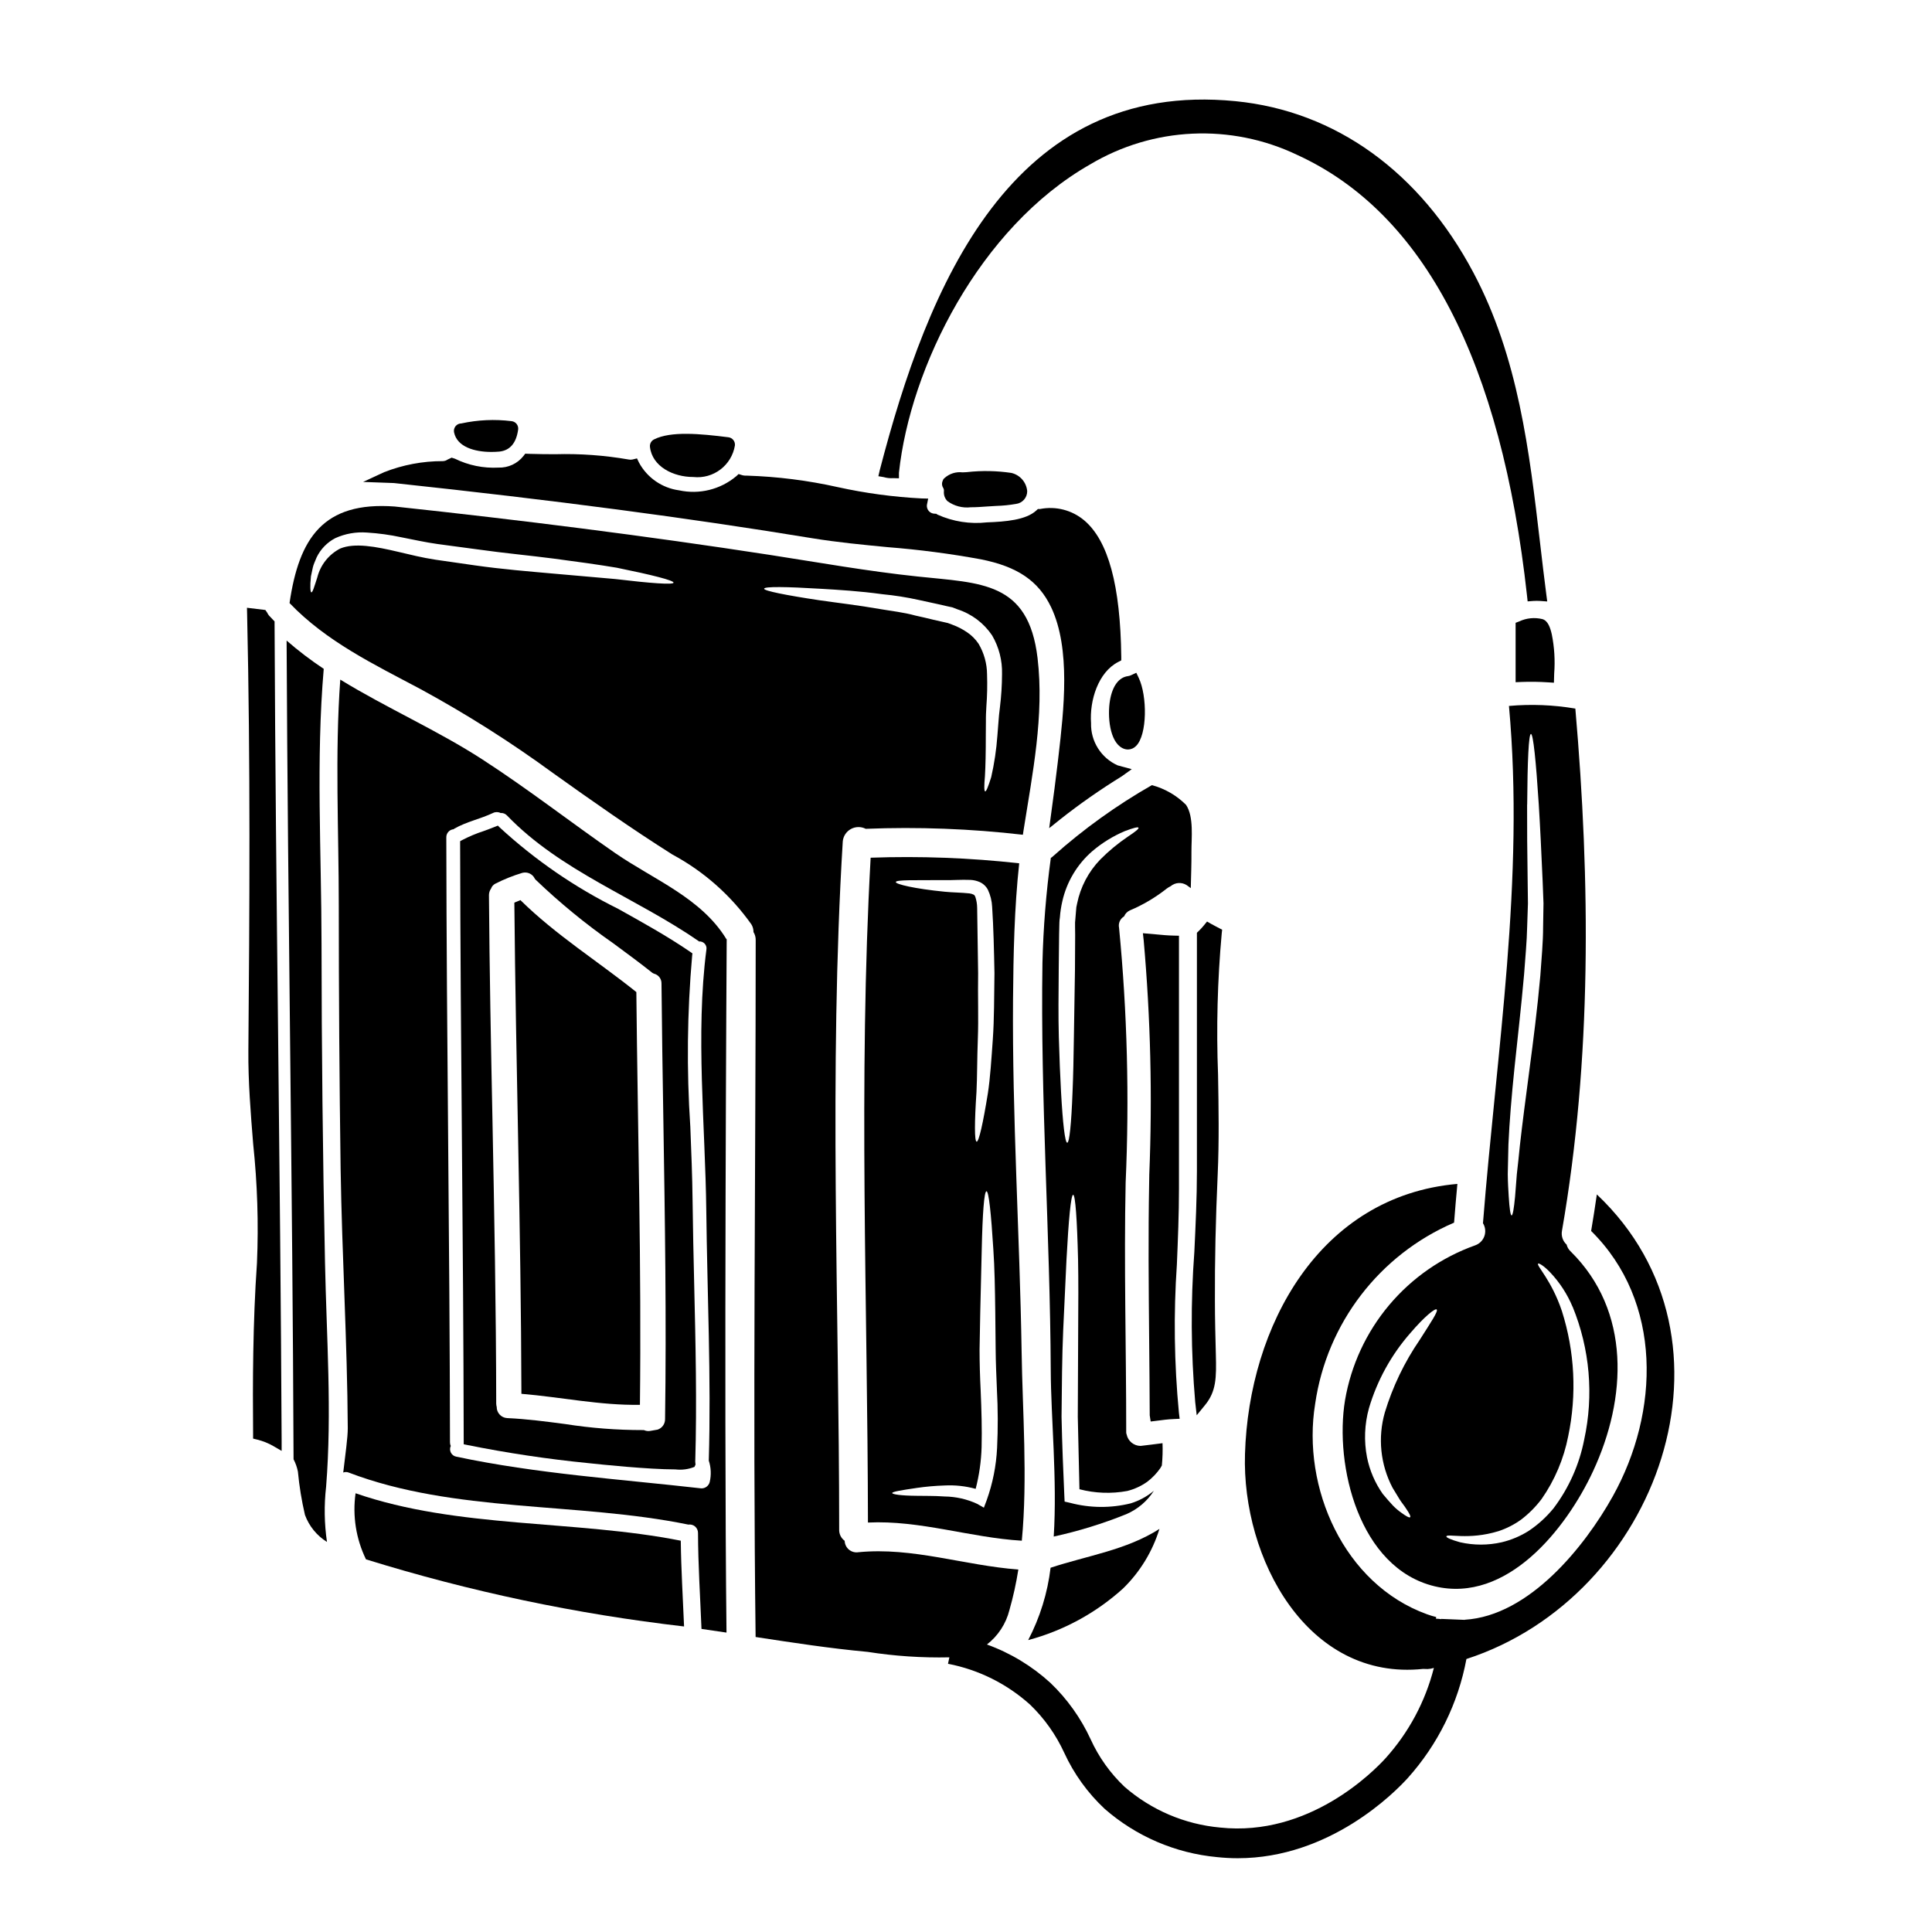 <?xml version="1.0" encoding="UTF-8"?>
<!-- Uploaded to: ICON Repo, www.iconrepo.com, Generator: ICON Repo Mixer Tools -->
<svg fill="#000000" width="800px" height="800px" version="1.1" viewBox="144 144 512 512" xmlns="http://www.w3.org/2000/svg">
 <g>
  <path d="m217.7 417.71c-0.395-35.547-0.789-72.305-0.938-108.45v-0.582l-1.469-1.547c-0.191-0.23-0.352-0.484-0.477-0.758l-0.492-0.719-4.875-0.59 0.039 1.699c0.887 39.305 0.648 78.672 0.332 115.63-0.066 8.242 0.613 16.645 1.273 24.773 1.113 10.477 1.449 21.02 1.004 31.543-1.109 15.902-1.141 31.883-1.023 45.391v1.141l1.109 0.277c1.48 0.363 2.902 0.93 4.223 1.688l2.231 1.297v-2.582c-0.176-36.066-0.566-72.742-0.938-108.22z"/>
  <path d="m248.46 272.02c42.68 4.57 77.898 9.215 110.84 14.625 6.617 1.078 13.426 1.73 20.016 2.363 8.258 0.648 16.477 1.723 24.621 3.215 9.711 1.93 15.277 5.723 18.613 12.676 5.273 11.047 3.352 27.441 1.969 39.41l-0.215 1.844c-0.535 4.598-1.148 9.148-1.762 13.66l-0.496 3.66 2.883-2.305-0.004-0.004c5.231-4.129 10.699-7.949 16.375-11.445l2.625-1.879-3.699-1-0.004 0.004c-4.414-1.957-7.211-6.387-7.082-11.215-0.43-6 1.906-13.488 7.195-16.199l0.812-0.422v-0.914c-0.219-18.977-3.445-30.82-9.84-36.211h-0.004c-3.234-2.711-7.527-3.812-11.668-2.992h-0.578l-0.426 0.395c-2.754 2.539-8.188 2.965-13.074 3.148h-0.004c-4.469 0.504-8.992-0.203-13.098-2.047l-0.336-0.227-0.395-0.023h0.004c-0.594 0.004-1.16-0.242-1.559-0.676-0.398-0.438-0.594-1.023-0.535-1.613l0.34-1.715-1.75-0.043h-0.004c-7.457-0.383-14.871-1.383-22.164-2.988-7.949-1.781-16.047-2.805-24.188-3.055-0.445 0.027-0.895-0.027-1.32-0.164l-0.816-0.254-0.625 0.586v-0.004c-4.195 3.516-9.777 4.894-15.125 3.738-4.527-0.609-8.492-3.352-10.656-7.379l-0.52-1.086-1.18 0.293c-0.344 0.074-0.695 0.074-1.035 0-6.414-1.113-12.922-1.586-19.43-1.402-2.231 0-4.465-0.023-6.746-0.094l-1.223-0.047-0.445 0.582c-1.59 2.039-4.062 3.191-6.644 3.106-3.992 0.215-7.969-0.598-11.559-2.363l-0.855-0.273-1.105 0.523 0.004 0.004c-0.375 0.25-0.809 0.387-1.258 0.395-5.312-0.012-10.582 0.984-15.531 2.926l-5.57 2.586 6.906 0.25c0.461 0.012 0.902 0.023 1.328 0.051z"/>
  <path d="m230.13 478.63c-0.59-28.207-0.898-56.434-0.922-84.68-0.027-24.141-1.484-48.609 0.586-72.699-3.441-2.281-6.727-4.785-9.84-7.496 0.332 72.312 1.574 144.65 1.844 216.97 0.535 1.023 0.922 2.117 1.148 3.25 0.363 3.867 0.988 7.707 1.871 11.492 1.09 2.973 3.144 5.496 5.836 7.168-0.711-4.852-0.789-9.773-0.23-14.641 1.574-19.816 0.117-39.5-0.293-59.363z"/>
  <path d="m327.97 484.45c-0.172-7.441-0.348-14.887-0.43-22.312-0.07-6.398-0.34-13.066-0.598-19.52-1.004-15.113-0.84-30.285 0.488-45.375l0.07-0.59-0.488-0.336c-6.133-4.211-12.762-7.871-19.172-11.453-11.449-5.668-22.035-12.945-31.434-21.602l-0.465-0.469-0.613 0.25c-1.02 0.422-2.062 0.789-3.106 1.18-1.988 0.645-3.922 1.453-5.777 2.422l-0.508 0.281v0.582c0.039 26.406 0.262 53.25 0.477 79.215 0.215 25.965 0.434 52.816 0.473 79.23v0.789l0.789 0.164h-0.004c10.723 2.164 21.543 3.781 32.426 4.856 3.195 0.344 15.695 1.645 22.879 1.645h0.004c1.715 0.207 3.461-0.023 5.062-0.668l0.277-0.613-0.074-0.746c0.457-15.617 0.086-31.535-0.277-46.93zm-7.723 35.664c0.008 1.254-0.797 2.367-1.988 2.754-0.652 0.105-1.305 0.211-1.922 0.336h0.004c-0.52 0.098-1.055 0.043-1.543-0.152l-0.18-0.066h-0.199c-6.918 0.008-13.828-0.527-20.66-1.602-5.012-0.66-10.191-1.344-15.352-1.574-1.574-0.086-2.801-1.398-2.777-2.973-0.078-0.281-0.121-0.57-0.129-0.859-0.027-25.121-0.52-50.652-0.996-75.344-0.395-19.461-0.789-39.578-0.926-59.355-0.012-0.652 0.188-1.289 0.566-1.82 0.195-0.551 0.598-1.004 1.117-1.27 2.301-1.172 4.699-2.133 7.168-2.875 1.316-0.348 2.695 0.289 3.285 1.516l0.18 0.254h0.004c6.414 6.152 13.297 11.797 20.59 16.879 3.453 2.543 7.023 5.172 10.422 7.871l0.352 0.18-0.004 0.004c1.215 0.277 2.07 1.367 2.043 2.613 0.109 12.168 0.305 24.336 0.5 36.5 0.41 25.895 0.832 52.664 0.445 78.984z"/>
  <path d="m281.92 382.54c-0.539 0.203-1.074 0.434-1.613 0.664 0.395 43.387 1.766 86.75 1.871 130.17 10.492 0.871 20.859 3.098 31.41 2.918 0.434-36.453-0.59-72.902-0.949-109.38-10.219-8.191-21.379-15.152-30.719-24.367z"/>
  <path d="m238.23 539.73c-0.844 5.981 0.113 12.078 2.758 17.512 27.484 8.531 55.707 14.488 84.297 17.789-0.309-7.578-0.789-15.152-0.871-22.73-28.109-5.57-59.023-3.168-86.184-12.57z"/>
  <path d="m459.57 379.36c0.074-3.199 0.203-6.398 0.176-9.602-0.023-3.582 0.691-9.316-1.434-12.465-2.504-2.508-5.625-4.312-9.051-5.223-9.344 5.332-18.105 11.629-26.137 18.789-0.188 0.191-0.402 0.359-0.641 0.488-1.258 9.219-2 18.5-2.223 27.801-0.562 36.016 2.019 71.953 2.199 107.95 0.051 12.723 1.738 28.953 0.789 44.105 6.57-1.43 13.008-3.418 19.246-5.938 2.996-1.289 5.539-3.445 7.297-6.195-1.801 1.5-3.883 2.633-6.121 3.328-5.281 1.312-10.812 1.27-16.074-0.129l-1.461-0.332-0.074-1.512c-0.285-6.504-0.59-13.594-0.742-20.969 0.078-8.141 0.129-15.922 0.438-22.957 0.309-7.039 0.641-13.34 0.871-18.66 0.562-10.629 1.18-17.203 1.766-17.203s1.047 6.582 1.305 17.227c0.102 5.324 0.078 11.676 0.027 18.711-0.051 7.039-0.051 14.746-0.102 22.859 0.152 6.731 0.309 13.211 0.438 19.223l-0.004 0.004c4.144 1.082 8.48 1.242 12.691 0.461 1.895-0.48 3.684-1.305 5.277-2.434 1.344-1.02 2.519-2.246 3.481-3.633 0.152-0.254 0.254-0.461 0.395-0.691 0.191-1.961 0.25-3.934 0.176-5.906-1.922 0.23-3.836 0.516-5.785 0.719v0.004c-1.82 0.004-3.387-1.289-3.734-3.074-0.062-0.145-0.098-0.301-0.102-0.461 0-23.039-0.613-44.363-0.152-66.246 1.004-22.516 0.426-45.07-1.742-67.504-0.262-1.195 0.277-2.426 1.332-3.047 0.285-0.695 0.824-1.258 1.508-1.574 3.504-1.477 6.797-3.426 9.781-5.785 0.324-0.246 0.676-0.461 1.047-0.637 1.199-1.016 2.922-1.129 4.25-0.285 0.398 0.285 0.73 0.539 1.09 0.797zm-16.664-13.645c-2.633 1.781-5.086 3.812-7.324 6.066-3.121 3.227-5.254 7.281-6.141 11.684-0.172 0.641-0.266 1.301-0.285 1.965-0.051 0.691-0.125 1.41-0.176 2.125-0.027 0.281-0.078 0.871-0.078 0.922v1.102c0 0.715 0 1.457 0.027 2.199-0.027 2.996-0.027 6.066-0.051 9.242-0.102 6.297-0.203 12.312-0.285 17.789-0.078 5.481-0.176 10.441-0.359 14.59-0.309 8.293-0.82 13.438-1.406 13.438-0.586 0-1.18-5.117-1.641-13.438-0.227-4.148-0.434-9.09-0.586-14.562-0.152-5.477-0.078-11.543-0.027-17.895 0.027-3.172 0.078-6.269 0.102-9.266 0.027-0.789 0.027-1.512 0.051-2.227l0.027-1.098 0.004 0.004c0.016-0.414 0.055-0.824 0.125-1.23 0.102-1.43 0.316-2.852 0.641-4.25 1.156-5.164 3.938-9.824 7.934-13.293 2.59-2.207 5.5-4.004 8.629-5.328 2.227-0.844 3.508-1.18 3.633-0.895 0.125 0.289-0.922 1.102-2.812 2.356z"/>
  <path d="m274.22 263.77c0.715 0 1.43-0.035 2.117-0.094 2.805-0.289 4.484-2.25 4.977-5.836v-0.004c0.074-0.527-0.074-1.066-0.406-1.488-0.332-0.418-0.82-0.688-1.355-0.738-4.434-0.551-8.93-0.344-13.293 0.605-0.594 0-1.152 0.266-1.527 0.723-0.371 0.461-0.52 1.062-0.402 1.641 0.805 3.867 5.449 5.191 9.891 5.191z"/>
  <path d="m552.75 308.07c-2.059-0.504-4.227-0.289-6.148 0.613l-0.949 0.367v15.742l1.539-0.066h0.004c2.359-0.09 4.727-0.055 7.082 0.102l1.527 0.098 0.07-2.445v0.004c0.266-3.477 0.051-6.969-0.637-10.387-0.402-1.754-1.016-3.609-2.488-4.027z"/>
  <path d="m400.34 269.11-0.508 0.035h-0.031c-0.215 0.02-0.469 0.023-0.738 0.031-1.742-0.207-3.492 0.355-4.785 1.539-0.207 0.164-0.355 0.387-0.422 0.641-0.309 0.617-0.273 1.348 0.098 1.93 0.168 0.285 0.234 0.617 0.188 0.945-0.078 0.961 0.27 1.906 0.953 2.582 1.781 1.293 3.984 1.871 6.172 1.617 1.383 0 2.883-0.098 4.414-0.215l2.32-0.141c1.754-0.051 3.504-0.227 5.231-0.527 1.703-0.203 2.988-1.648 2.988-3.363-0.195-2.363-1.902-4.332-4.215-4.856-3.863-0.574-7.781-0.648-11.664-0.219z"/>
  <path d="m327.7 270.41h0.039c5.309 0.586 10.152-3.086 11.02-8.355 0.121-1.078-0.656-2.051-1.73-2.176-7.535-0.949-15.262-1.672-19.715 0.574-0.73 0.371-1.156 1.156-1.07 1.969 0.598 5.254 6.223 7.988 11.457 7.988z"/>
  <path d="m380.71 270.71 1.52 0.043v-1.469c2.977-27.945 21.305-64.965 50.621-81.688 16.723-9.996 37.344-10.949 54.922-2.543 33.582 15.352 54.082 54.684 60.914 116.9l0.152 1.418 1.422-0.105-0.004-0.004c0.656-0.043 1.316-0.043 1.969 0l1.805 0.133-0.234-1.801c-0.594-4.559-1.129-9.137-1.664-13.715-2.82-24.176-5.746-49.164-17.645-71.594-14.168-26.723-36.559-42.871-63.078-45.473-59.504-5.859-81.645 49.207-94.27 97.816l-0.359 1.574 1.43 0.238v0.004c0.812 0.234 1.66 0.328 2.5 0.266z"/>
  <path d="m307.18 370.18c-11.852-8.195-23.223-17.074-35.324-24.906-11.879-7.707-25.418-13.645-37.68-21.172-1.438 19.887-0.395 39.934-0.395 59.875 0 23.293 0.164 46.57 0.488 69.832 0.359 22.883 1.762 45.82 1.895 68.68 0 2.535-0.641 6.91-1.203 11.75l-0.004-0.004c0.461-0.18 0.973-0.18 1.434 0 28.031 10.727 60.613 7.781 89.926 13.777 0.027 0 0.051 0.023 0.078 0.023 0.648-0.105 1.309 0.074 1.809 0.5 0.496 0.426 0.781 1.051 0.777 1.703 0.023 8.496 0.586 16.973 0.922 25.441 2.227 0.309 4.43 0.641 6.629 0.973-0.715-63.559 0.051-183.54 0.051-183.54-0.004-0.043 0.004-0.09 0.027-0.129-0.051-0.074-0.102-0.102-0.152-0.176-6.625-10.832-19.195-15.699-29.277-22.633zm24.906 166.56c-0.254 1.02-1.18 1.723-2.227 1.695-21.707-2.461-43.492-3.863-64.918-8.398v-0.004c-0.617-0.105-1.152-0.492-1.445-1.051-0.289-0.555-0.305-1.219-0.039-1.785-0.141-0.309-0.207-0.641-0.203-0.977-0.078-53.445-0.898-106.87-0.977-160.29-0.031-1.129 0.824-2.086 1.949-2.18 0.074-0.051 0.102-0.102 0.176-0.152 3.227-1.844 6.887-2.559 10.234-4.144 0.637-0.324 1.387-0.324 2.023 0 0.641-0.051 1.273 0.191 1.711 0.664 14.211 14.77 34.125 21.781 50.734 33.25 0.051 0.023 0.078 0.074 0.129 0.125l0.004 0.004c0.574-0.051 1.137 0.172 1.523 0.598 0.387 0.43 0.551 1.012 0.441 1.578-2.894 22.434-0.285 46.641-0.027 69.191 0.254 22.016 1.309 44.188 0.664 66.223h0.004c0.594 1.828 0.68 3.785 0.242 5.656z"/>
  <path d="m416.48 578.64c9.332-2.488 17.941-7.168 25.109-13.645 4.504-4.375 7.828-9.816 9.676-15.82-8.727 5.606-19.145 7.086-28.848 10.293-0.805 6.699-2.816 13.195-5.938 19.172z"/>
  <path d="m448.54 457.39c-0.262 13.926-0.133 27.418 0 41.723 0.062 6.562 0.125 13.199 0.148 19.965l0.254 1.637 1.652-0.203c1.488-0.188 2.957-0.395 4.453-0.449l1.574-0.074-0.195-1.574v-0.004c-1.254-13.086-1.434-26.25-0.539-39.359 0.273-6.543 0.551-13.297 0.551-19.988v-67.086l-1.441-0.035c-1.531-0.031-3.055-0.172-4.574-0.32l-3.543-0.309 0.195 1.781 0.004 0.004c1.836 20.676 2.336 41.449 1.492 62.191z"/>
  <path d="m567.18 460.54c-0.461 3.227-0.973 6.449-1.512 9.68 18.969 18.734 18.176 47.996 5.734 70.316-7.422 13.312-22.145 31.688-39.219 32.711v0.035l-6.234-0.254v0.066c-0.465-0.07-0.938-0.109-1.41-0.125 0-0.148 0.055-0.293 0.07-0.441v0.004c-0.832-0.199-1.652-0.449-2.457-0.742-21.992-7.961-33.25-33.559-29.617-55.805 3.094-21.305 17.031-39.469 36.809-47.973 0.254-3.43 0.566-6.859 0.875-10.266-36.531 3.199-55.27 37.656-56.285 71.574-0.867 27.629 16.492 60.223 47.23 56.957 0.395 0 0.789 0.047 1.18 0.035 0.562-0.027 1.113-0.125 1.648-0.297-2.258 8.879-6.637 17.078-12.766 23.887-3.188 3.523-20.301 20.926-43.895 18.414-9.367-0.852-18.227-4.633-25.324-10.805-3.785-3.59-6.844-7.875-8.996-12.625-2.582-5.586-6.184-10.641-10.629-14.898-4.887-4.469-10.605-7.93-16.836-10.18 2.957-2.293 5.059-5.516 5.965-9.145 1.004-3.523 1.793-7.106 2.359-10.727-14.234-1.051-27.977-5.992-42.363-4.586-0.895 0.148-1.812-0.098-2.516-0.676-0.699-0.578-1.117-1.434-1.145-2.344-0.973-0.711-1.52-1.863-1.457-3.066 0-58.879-2.754-121.41 0.949-182.24h-0.004c0.117-1.395 0.922-2.641 2.144-3.32 1.223-0.676 2.707-0.699 3.949-0.062 13.902-0.551 27.828-0.023 41.648 1.574 0.074-0.395 0.125-0.789 0.176-1.18 2.363-15.027 5.512-30.387 3.711-45.656-2.43-20.348-15-19.812-31.793-21.605-13.156-1.383-26.164-3.711-39.219-5.734-32.973-5.082-66.191-9.254-99.34-12.812-18.973-1.41-25.367 8.395-27.879 25.586 9.781 10.215 22.398 16.254 34.762 22.828 12.152 6.609 23.852 14.023 35.02 22.191 10.469 7.477 20.836 14.77 31.688 21.629v-0.004c8.309 4.469 15.469 10.801 20.918 18.5 0.379 0.613 0.574 1.324 0.562 2.047 0.398 0.637 0.602 1.375 0.586 2.125 0 60.562-0.789 123.05-0.023 184.69 9.879 1.512 19.734 3.023 29.641 3.938v-0.004c7.18 1.125 14.445 1.613 21.711 1.453l-0.367 1.707v0.004c8.105 1.562 15.633 5.309 21.766 10.84 3.789 3.652 6.859 7.988 9.051 12.773 2.566 5.582 6.195 10.609 10.68 14.809 8.332 7.297 18.754 11.777 29.781 12.809 1.832 0.195 3.672 0.297 5.512 0.297 24.484 0 41.672-17.512 45.059-21.254 7.977-8.887 13.352-19.797 15.539-31.539 50.738-16.438 75.484-84.434 34.562-123.12zm-260.13-163.09c-4.723-0.395-10.367-0.898-16.637-1.461-6.269-0.562-13.285-1.125-20.469-2.148-3.609-0.512-7.141-1.023-10.52-1.512-3.543-0.535-6.781-1.359-9.84-2.074-6.043-1.434-11.594-2.457-15.41-0.895-3.043 1.562-5.266 4.363-6.094 7.68-0.82 2.508-1.227 3.992-1.574 3.938-0.254-0.051-0.395-1.535-0.102-4.25 0.152-0.688 0.309-1.457 0.488-2.301 0.18-0.848 0.613-1.688 0.996-2.664l-0.004-0.004c1.055-2.211 2.797-4.016 4.969-5.144 2.629-1.195 5.516-1.703 8.395-1.484 3.074 0.188 6.129 0.609 9.141 1.258 3.121 0.613 6.348 1.332 9.602 1.789 3.406 0.438 6.91 0.922 10.52 1.41 7.219 1.023 14.051 1.637 20.297 2.457 6.246 0.82 11.93 1.613 16.637 2.406 9.445 1.922 15.18 3.383 15.051 3.969-0.129 0.582-6.023 0.156-15.445-0.969zm39.445 2.559c0.078-0.613 5.836-0.535 15.078 0.027 4.633 0.281 10.113 0.586 16.254 1.434h0.004c3.227 0.309 6.434 0.812 9.598 1.512 1.66 0.359 3.352 0.715 5.043 1.098 0.871 0.203 1.738 0.395 2.586 0.59l1.305 0.281 1.41 0.539h-0.004c3.731 1.207 6.949 3.633 9.141 6.883 1.816 3.098 2.731 6.644 2.637 10.234-0.008 2.969-0.195 5.938-0.562 8.883l-0.23 1.996-0.074 0.898-0.078 0.945c-0.102 1.277-0.203 2.484-0.285 3.637v-0.004c-0.266 3.699-0.812 7.371-1.637 10.984-0.789 2.535-1.332 3.863-1.609 3.785-0.281-0.078-0.285-1.535-0.051-4.07 0.152-2.535 0.227-6.219 0.227-10.828 0-1.18 0.027-2.383 0.027-3.633v-0.977l0.023-1.023c0.051-0.664 0.078-1.332 0.102-2.019 0.215-2.809 0.277-5.633 0.18-8.449-0.016-2.844-0.785-5.637-2.227-8.09-0.789-1.188-1.797-2.211-2.973-3.016-0.609-0.43-1.25-0.816-1.914-1.156l-1-0.484-1.227-0.488-1.074-0.395-1.254-0.285c-0.82-0.176-1.664-0.395-2.484-0.562-1.637-0.395-3.25-0.789-4.836-1.125-3.148-0.871-6.348-1.199-9.316-1.715-5.969-1.047-11.441-1.66-16.027-2.328-9.117-1.363-14.75-2.516-14.75-3.062z"/>
  <path d="m374.73 371.3c-3.277 58.797-0.789 119.29-0.715 176.19 13.848-0.664 27.055 3.992 40.777 4.812 1.574-16.613 0.176-34.352-0.051-50.121-0.512-31.094-2.508-62.188-2.277-93.285 0.102-12.055 0.336-24.137 1.637-36.117l-0.004 0.004c-13.07-1.453-26.227-1.949-39.367-1.484zm19.785 5.938c2.023 0.051 4.07-0.156 6.731-0.051 0.82 0.047 1.625 0.238 2.383 0.566 0.934 0.418 1.699 1.137 2.176 2.047 0.672 1.43 1.055 2.977 1.125 4.555 0.359 5.477 0.488 11.312 0.613 17.531-0.102 6.223-0.051 12.109-0.434 17.512-0.383 5.398-0.691 10.289-1.309 14.309-1.277 7.938-2.383 12.852-2.969 12.852-0.613-0.074-0.59-5.117-0.051-13.211 0.203-4.043 0.152-8.828 0.359-14.102 0.203-5.273-0.027-11.188 0.074-17.32-0.074-6.117-0.176-11.98-0.254-17.277-0.004-1.035-0.176-2.066-0.512-3.047-0.176-0.254-0.176-0.395-0.434-0.512h0.004c-0.355-0.18-0.738-0.293-1.133-0.332-2.098-0.23-4.481-0.23-6.5-0.438-8.043-0.789-12.988-1.996-12.988-2.559 0.062-0.652 5-0.469 13.117-0.52zm13.723 150.49v0.004c-0.23 4.727-1.16 9.395-2.758 13.852l-0.742 1.969-1.789-1.023h-0.004c-2.707-1.25-5.644-1.91-8.625-1.945-2.789-0.203-5.297-0.129-7.344-0.18-4.199-0.023-6.531-0.395-6.531-0.738 0-0.348 2.363-0.742 6.398-1.332v-0.004c2.496-0.363 5.008-0.586 7.527-0.664 2.758-0.141 5.523 0.16 8.191 0.895 0.934-3.606 1.461-7.301 1.574-11.023 0.125-4.762-0.027-9.84-0.254-15.18-0.18-3.633-0.285-7.219-0.285-10.699 0.078-3.406 0.129-6.691 0.18-9.84 0.152-6.297 0.281-11.953 0.395-16.715 0.203-9.469 0.641-15.383 1.254-15.41 0.613-0.027 1.227 5.859 1.82 15.387 0.332 4.785 0.434 10.441 0.512 16.738 0.023 3.148 0.074 6.449 0.102 9.84 0.027 3.391 0.176 6.859 0.332 10.52l-0.004 0.004c0.285 5.18 0.301 10.371 0.051 15.551z"/>
  <path d="m543.89 331.09c4.195 45.895-3.277 91.41-6.887 137.07v0.004c0.637 1.027 0.773 2.289 0.371 3.43s-1.305 2.035-2.445 2.434c-8.871 3.164-16.738 8.633-22.801 15.844-6.059 7.211-10.09 15.906-11.68 25.188-2.844 17.277 3.684 44.516 23.754 49.324 19.121 4.582 34.84-15.152 41.98-30.512 8.957-19.25 10.113-42.414-5.965-58.254l0.004 0.004c-0.52-0.48-0.883-1.105-1.051-1.789-1.016-0.926-1.48-2.312-1.23-3.664 7.91-45.465 7.527-92.539 3.543-138.39v0.004c-5.809-0.988-11.723-1.223-17.594-0.699zm-23.656 168c-4.047 5.898-7.16 12.383-9.238 19.227-1.91 6.672-1.176 13.82 2.051 19.965 0.688 1.148 1.305 2.172 1.867 3.07 0.562 0.898 1.254 1.688 1.664 2.363 0.922 1.336 1.332 2.152 1.125 2.363-0.203 0.207-1.023-0.23-2.328-1.18l0.004-0.004c-0.801-0.562-1.547-1.195-2.227-1.898-0.82-0.871-1.715-1.895-2.688-3.07h-0.004c-2.059-2.918-3.484-6.234-4.188-9.734-0.836-4.312-0.66-8.758 0.512-12.992 2.172-7.363 5.918-14.168 10.984-19.938 3.734-4.375 6.555-6.606 6.961-6.246 0.496 0.422-1.5 3.363-4.496 8.074zm40.539-8.758h0.004c4.555 11.156 5.617 23.43 3.047 35.203-1.289 6.594-4.062 12.809-8.113 18.172-1.883 2.312-4.102 4.332-6.582 5.988-2.203 1.398-4.625 2.418-7.168 3.023-3.625 0.824-7.391 0.824-11.02 0-2.41-0.664-3.688-1.254-3.637-1.539 0.102-0.871 5.809 1.051 13.801-1.406v0.004c2.137-0.707 4.156-1.734 5.984-3.047 2.062-1.57 3.898-3.414 5.457-5.481 3.477-4.988 5.871-10.645 7.039-16.613 2.32-11.023 1.746-22.465-1.668-33.199-2.754-8.219-6.832-12.055-6.297-12.566 0.152-0.18 1.457 0.484 3.223 2.363v-0.004c2.508 2.652 4.508 5.734 5.914 9.102zm-12.055-133.09c0.078-11.594 0.395-18.734 1-18.734 0.605 0 1.332 7.141 2.074 18.684 0.359 5.758 0.688 12.645 1.023 20.301 0.074 1.918 0.152 3.887 0.227 5.902-0.023 2.023-0.074 4.094-0.102 6.195 0 4.223-0.434 8.551-0.738 12.988-0.789 8.855-1.871 17.227-2.871 24.797s-1.895 14.387-2.535 20.094c-0.281 2.867-0.562 5.453-0.82 7.703-0.176 2.305-0.332 4.277-0.461 5.902-0.309 3.227-0.613 5.019-0.922 5.019s-0.562-1.789-0.766-5.043c-0.102-1.613-0.23-3.586-0.254-5.902 0.051-2.332 0.125-4.969 0.176-7.871 0.262-5.836 0.824-12.723 1.613-20.352 0.793-7.633 1.766-15.945 2.535-24.676 0.309-4.375 0.742-8.66 0.82-12.75 0.078-2.074 0.129-4.094 0.203-6.066-0.023-1.996-0.047-3.941-0.074-5.836-0.117-7.684-0.172-14.543-0.148-20.352z"/>
  <path d="m467.88 390.38-1.402-0.73c-0.512-0.266-1.027-0.527-1.516-0.812l-1.082-0.625-0.789 0.961h0.004c-0.445 0.555-0.93 1.078-1.441 1.574l-0.461 0.438v63.172c0 7.121-0.348 14.418-0.684 21.473v-0.004c-0.984 13.238-0.906 26.531 0.234 39.754l0.395 3.477 2.211-2.703c2.969-3.629 3.023-7.211 2.863-13.383-0.121-4.723-0.25-9.48-0.25-14.223-0.047-10.57 0.195-21.539 0.738-33.535 0.395-8.809 0.246-17.738 0.098-26.371-0.484-12.504-0.16-25.027 0.973-37.492z"/>
  <path d="m445.13 322.29-1.328 0.621c-0.258 0.133-0.539 0.219-0.824 0.262-2.445 0.293-4.156 2.57-4.82 6.422-0.703 4.094-0.141 10.949 3.312 12.668 0.449 0.234 0.949 0.355 1.457 0.363 0.809-0.012 1.578-0.348 2.137-0.93 3.012-2.965 2.988-13.309 0.699-18.082z"/>
 </g>
</svg>